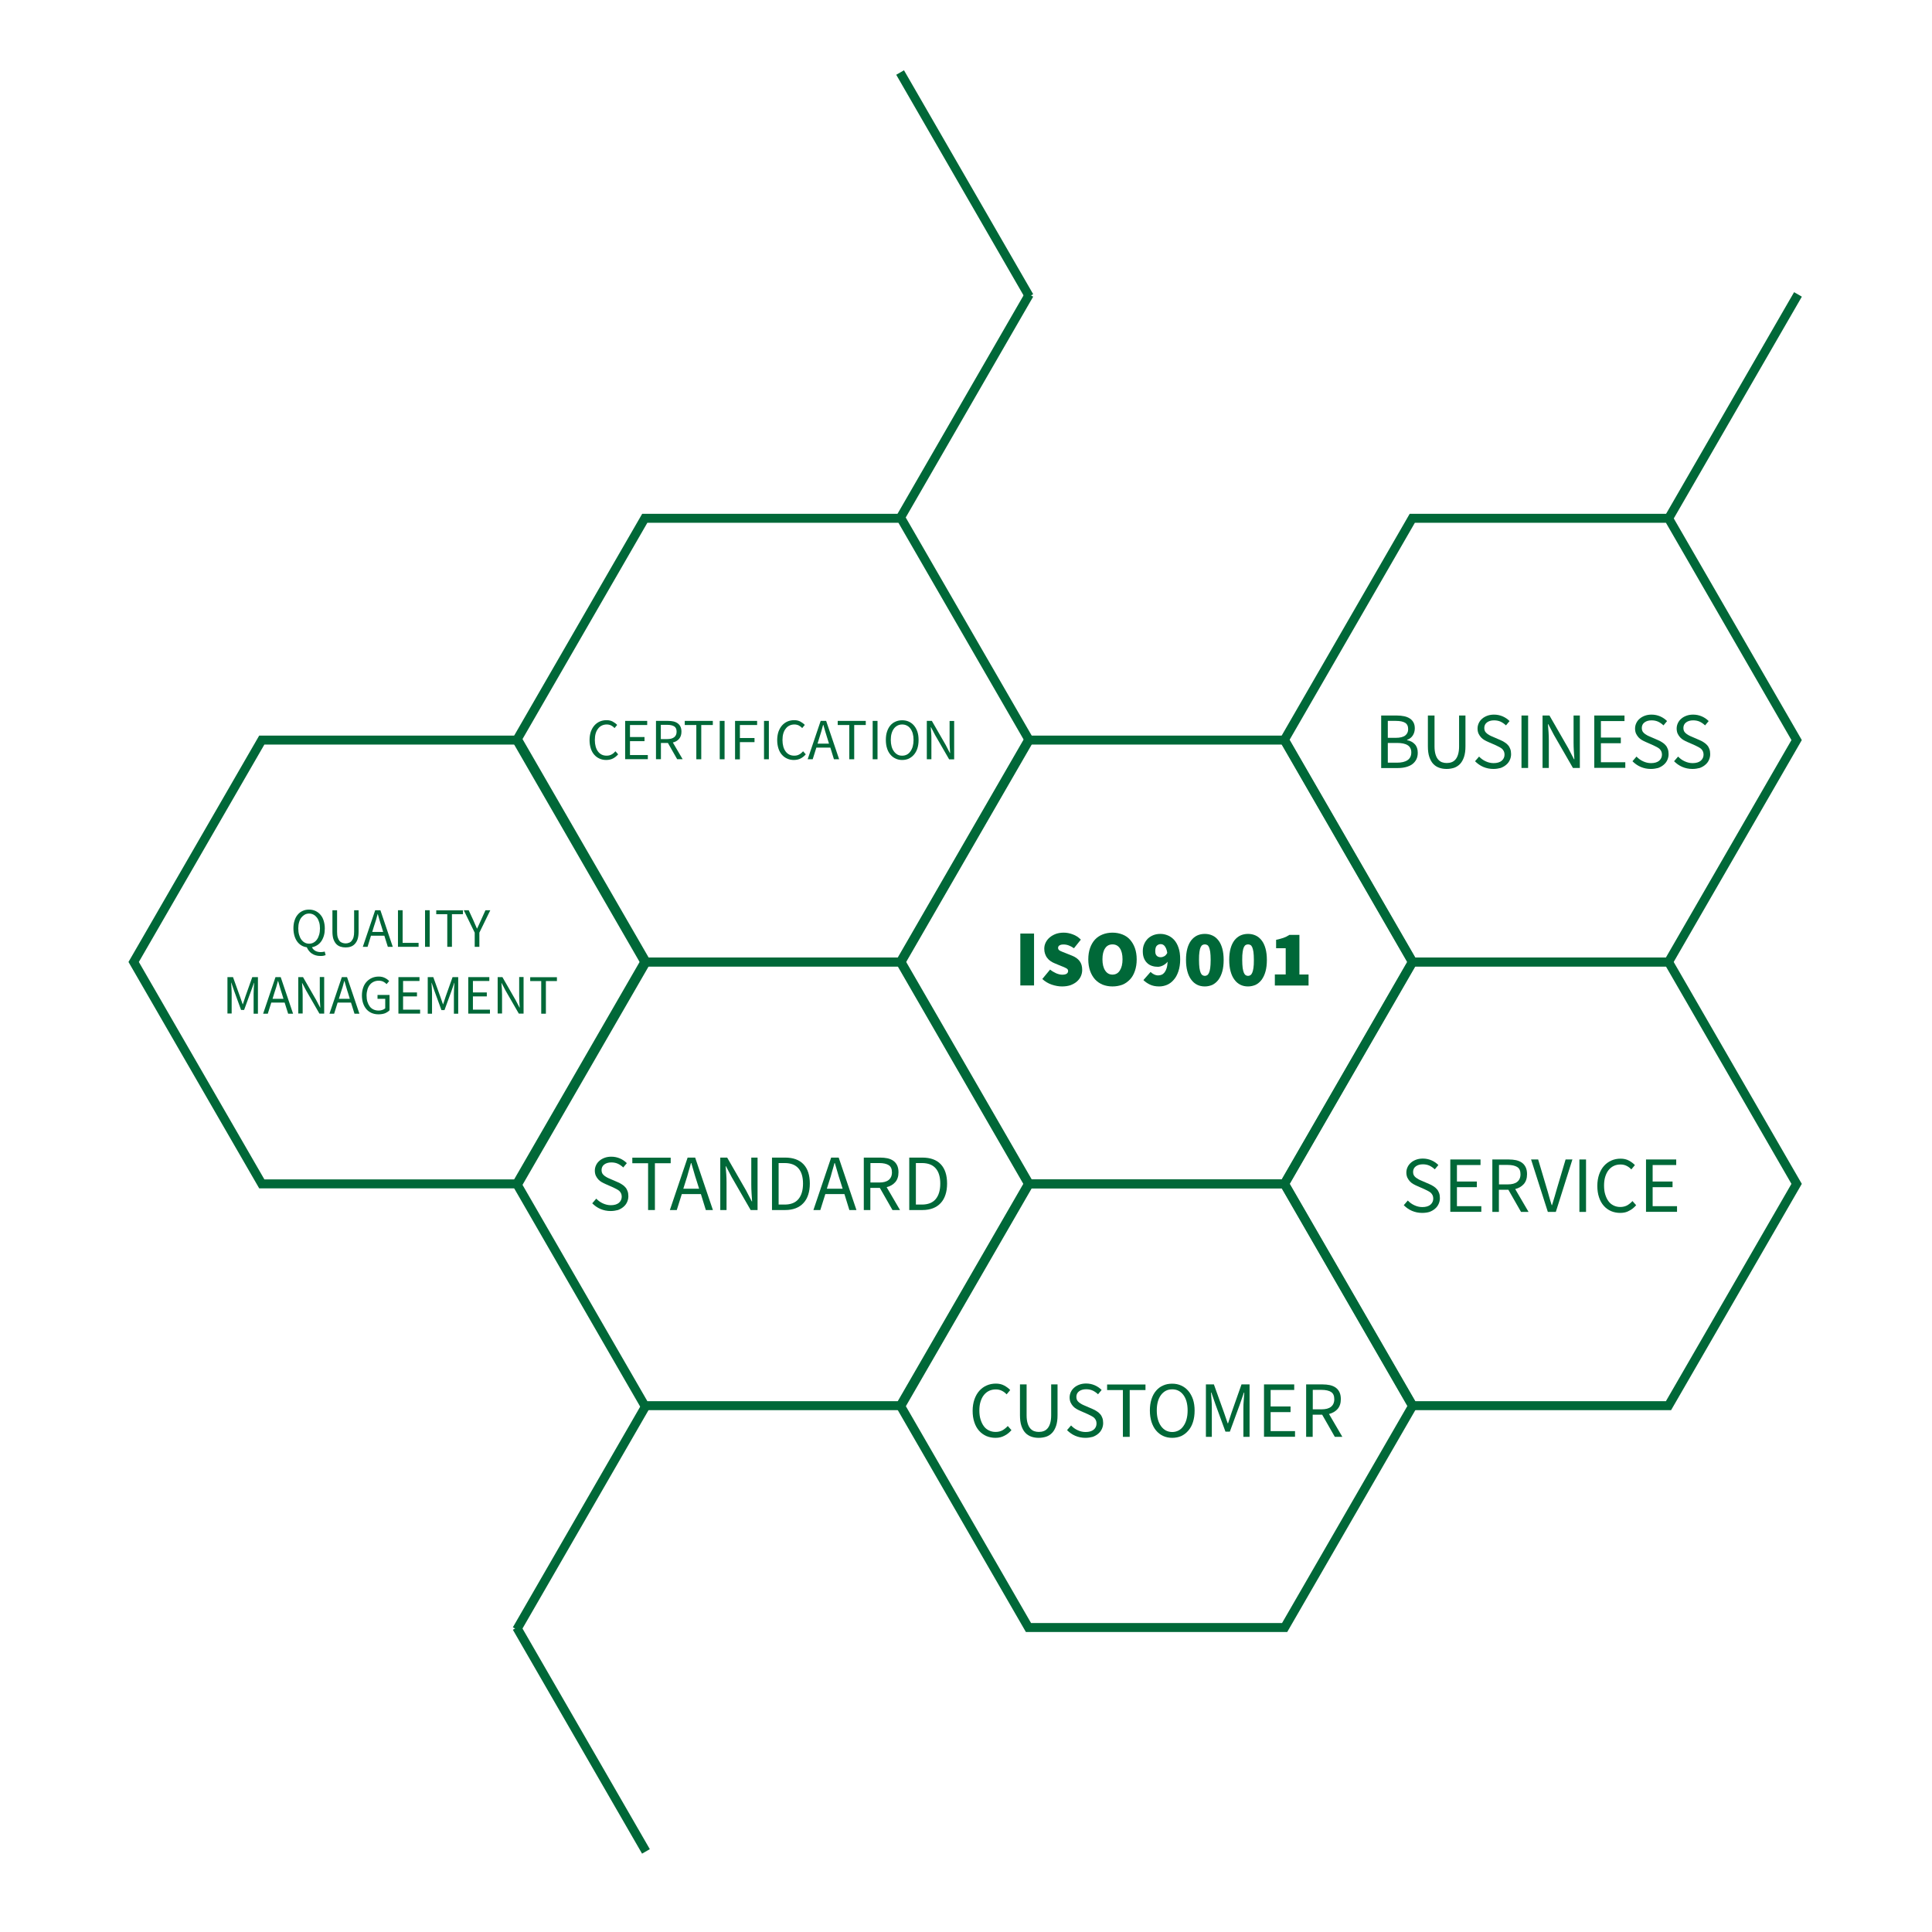 <?xml version="1.0" encoding="utf-8"?>
<!-- Generator: Adobe Illustrator 23.0.2, SVG Export Plug-In . SVG Version: 6.00 Build 0)  -->
<svg version="1.1" id="Layer_1" xmlns="http://www.w3.org/2000/svg" xmlns:xlink="http://www.w3.org/1999/xlink" x="0px" y="0px"
	 viewBox="0 0 215.5 215.5" style="enable-background:new 0 0 215.5 215.5;" xml:space="preserve">
<style type="text/css">
	.st0{fill:#FFFFFF;stroke:#006838;stroke-miterlimit:10;}
	.st1{fill:#006838;}
	.st2{fill:none;stroke:#006838;stroke-miterlimit:10;}
</style>
<polygon class="st2" points="100.5,107.3 71.92,107.3 57.64,132.05 71.92,156.79 100.5,156.79 114.79,132.05 "/>
<polygon class="st2" points="143.29,82.55 114.72,82.55 100.43,107.3 114.72,132.05 143.29,132.05 157.58,107.3 "/>
<polygon class="st2" points="100.5,57.81 71.92,57.81 57.64,82.55 71.92,107.3 100.5,107.3 114.79,82.55 "/>
<polygon class="st2" points="57.77,82.55 29.2,82.55 14.91,107.3 29.2,132.05 57.77,132.05 72.06,107.3 "/>
<polygon class="st2" points="186.11,57.81 157.53,57.81 143.25,82.55 157.53,107.3 186.11,107.3 200.4,82.55 "/>
<polygon class="st2" points="186.11,107.3 157.53,107.3 143.25,132.05 157.53,156.79 186.11,156.79 200.4,132.05 "/>
<polygon class="st2" points="143.29,132.05 114.72,132.05 100.43,156.79 114.72,181.54 143.29,181.54 157.58,156.79 "/>
<g>
	<path class="st1" d="M154.06,85.66v-5.85h1.74c0.3,0,0.57,0.03,0.82,0.08c0.25,0.05,0.46,0.14,0.63,0.25
		c0.18,0.11,0.31,0.26,0.41,0.44c0.1,0.18,0.15,0.4,0.15,0.66c0,0.29-0.07,0.55-0.22,0.79c-0.15,0.23-0.36,0.4-0.64,0.49v0.04
		c0.36,0.07,0.64,0.21,0.86,0.45c0.22,0.23,0.33,0.55,0.33,0.95c0,0.29-0.05,0.53-0.16,0.75c-0.11,0.21-0.26,0.39-0.45,0.53
		c-0.2,0.14-0.43,0.25-0.7,0.32c-0.27,0.07-0.57,0.11-0.9,0.11H154.06z M154.8,82.3h0.86c0.5,0,0.86-0.09,1.08-0.26
		c0.22-0.17,0.33-0.41,0.33-0.7c0-0.34-0.11-0.58-0.34-0.72c-0.23-0.14-0.57-0.21-1.03-0.21h-0.9V82.3z M154.8,85.07h1.02
		c0.51,0,0.9-0.09,1.18-0.28c0.28-0.19,0.42-0.48,0.42-0.87c0-0.36-0.14-0.63-0.41-0.8c-0.27-0.17-0.67-0.25-1.19-0.25h-1.02V85.07z
		"/>
	<path class="st1" d="M161.37,85.77c-0.3,0-0.57-0.04-0.83-0.13c-0.26-0.09-0.48-0.23-0.67-0.43c-0.19-0.2-0.33-0.46-0.44-0.78
		c-0.11-0.32-0.16-0.72-0.16-1.19v-3.43h0.74v3.45c0,0.35,0.04,0.64,0.11,0.88c0.07,0.24,0.17,0.43,0.29,0.57
		c0.12,0.14,0.27,0.25,0.43,0.31c0.17,0.06,0.34,0.09,0.53,0.09c0.2,0,0.38-0.03,0.54-0.09c0.17-0.06,0.31-0.16,0.44-0.31
		c0.12-0.14,0.22-0.33,0.29-0.57c0.07-0.24,0.11-0.53,0.11-0.88v-3.45h0.71v3.43c0,0.47-0.05,0.86-0.16,1.19
		c-0.11,0.32-0.25,0.58-0.44,0.78c-0.19,0.2-0.41,0.34-0.66,0.43C161.95,85.72,161.67,85.77,161.37,85.77z"/>
	<path class="st1" d="M166.58,85.77c-0.41,0-0.79-0.08-1.14-0.23c-0.35-0.15-0.65-0.37-0.91-0.63l0.45-0.52
		c0.21,0.22,0.45,0.4,0.74,0.53c0.28,0.13,0.57,0.2,0.88,0.2c0.39,0,0.69-0.09,0.9-0.26c0.21-0.18,0.32-0.41,0.32-0.69
		c0-0.15-0.03-0.27-0.08-0.38c-0.05-0.1-0.12-0.19-0.2-0.27c-0.09-0.07-0.19-0.14-0.31-0.2c-0.12-0.06-0.25-0.12-0.38-0.19
		L166,82.76c-0.14-0.06-0.28-0.13-0.42-0.21c-0.14-0.08-0.27-0.18-0.38-0.3c-0.11-0.12-0.2-0.26-0.28-0.42
		c-0.07-0.16-0.11-0.35-0.11-0.57c0-0.22,0.05-0.42,0.14-0.61c0.09-0.19,0.22-0.36,0.38-0.49c0.16-0.14,0.36-0.25,0.58-0.33
		c0.22-0.08,0.47-0.12,0.74-0.12c0.35,0,0.67,0.07,0.97,0.2c0.3,0.13,0.55,0.31,0.76,0.52l-0.4,0.48c-0.18-0.17-0.38-0.31-0.59-0.41
		c-0.22-0.1-0.46-0.15-0.74-0.15c-0.33,0-0.59,0.08-0.79,0.23c-0.2,0.15-0.3,0.36-0.3,0.63c0,0.14,0.03,0.26,0.08,0.36
		c0.06,0.1,0.13,0.18,0.23,0.26c0.1,0.07,0.2,0.14,0.31,0.2c0.11,0.06,0.23,0.11,0.35,0.16l0.83,0.36c0.17,0.07,0.32,0.15,0.47,0.25
		c0.15,0.09,0.28,0.2,0.38,0.32c0.11,0.12,0.19,0.26,0.25,0.43c0.06,0.16,0.09,0.35,0.09,0.57c0,0.23-0.05,0.45-0.14,0.65
		s-0.22,0.38-0.4,0.53c-0.17,0.15-0.38,0.27-0.62,0.36C167.16,85.72,166.89,85.77,166.58,85.77z"/>
	<path class="st1" d="M169.71,85.66v-5.85h0.74v5.85H169.71z"/>
	<path class="st1" d="M172.06,85.66v-5.85h0.77l2.11,3.67l0.63,1.21h0.04c-0.02-0.3-0.04-0.6-0.06-0.92
		c-0.02-0.32-0.03-0.63-0.03-0.94v-3.02h0.7v5.85h-0.77l-2.12-3.68l-0.63-1.2h-0.04c0.02,0.3,0.05,0.6,0.07,0.9
		c0.02,0.31,0.03,0.61,0.03,0.92v3.06H172.06z"/>
	<path class="st1" d="M177.83,85.66v-5.85h3.37v0.62h-2.63v1.84h2.22v0.63h-2.22v2.12h2.72v0.63H177.83z"/>
	<path class="st1" d="M184.14,85.77c-0.41,0-0.79-0.08-1.14-0.23c-0.35-0.15-0.65-0.37-0.91-0.63l0.45-0.52
		c0.21,0.22,0.45,0.4,0.74,0.53c0.28,0.13,0.57,0.2,0.88,0.2c0.39,0,0.69-0.09,0.9-0.26c0.21-0.18,0.32-0.41,0.32-0.69
		c0-0.15-0.03-0.27-0.08-0.38c-0.05-0.1-0.12-0.19-0.2-0.27c-0.09-0.07-0.19-0.14-0.31-0.2c-0.12-0.06-0.25-0.12-0.38-0.19
		l-0.84-0.37c-0.14-0.06-0.28-0.13-0.42-0.21c-0.14-0.08-0.27-0.18-0.38-0.3c-0.11-0.12-0.2-0.26-0.28-0.42
		c-0.07-0.16-0.11-0.35-0.11-0.57c0-0.22,0.05-0.42,0.14-0.61c0.09-0.19,0.22-0.36,0.38-0.49c0.16-0.14,0.36-0.25,0.58-0.33
		c0.22-0.08,0.47-0.12,0.74-0.12c0.35,0,0.67,0.07,0.97,0.2c0.3,0.13,0.55,0.31,0.76,0.52l-0.4,0.48c-0.18-0.17-0.38-0.31-0.59-0.41
		c-0.22-0.1-0.46-0.15-0.74-0.15c-0.33,0-0.59,0.08-0.79,0.23c-0.2,0.15-0.3,0.36-0.3,0.63c0,0.14,0.03,0.26,0.08,0.36
		c0.06,0.1,0.13,0.18,0.23,0.26c0.1,0.07,0.2,0.14,0.31,0.2c0.11,0.06,0.23,0.11,0.35,0.16l0.83,0.36c0.17,0.07,0.32,0.15,0.47,0.25
		c0.15,0.09,0.28,0.2,0.38,0.32c0.11,0.12,0.19,0.26,0.25,0.43c0.06,0.16,0.09,0.35,0.09,0.57c0,0.23-0.05,0.45-0.14,0.65
		s-0.22,0.38-0.4,0.53c-0.17,0.15-0.38,0.27-0.62,0.36C184.73,85.72,184.45,85.77,184.14,85.77z"/>
	<path class="st1" d="M188.78,85.77c-0.41,0-0.79-0.08-1.14-0.23c-0.35-0.15-0.65-0.37-0.91-0.63l0.45-0.52
		c0.21,0.22,0.45,0.4,0.74,0.53c0.28,0.13,0.57,0.2,0.88,0.2c0.39,0,0.69-0.09,0.9-0.26c0.21-0.18,0.32-0.41,0.32-0.69
		c0-0.15-0.03-0.27-0.08-0.38c-0.05-0.1-0.12-0.19-0.2-0.27c-0.09-0.07-0.19-0.14-0.31-0.2c-0.12-0.06-0.25-0.12-0.38-0.19
		l-0.84-0.37c-0.14-0.06-0.28-0.13-0.42-0.21c-0.14-0.08-0.27-0.18-0.38-0.3c-0.11-0.12-0.2-0.26-0.28-0.42
		c-0.07-0.16-0.11-0.35-0.11-0.57c0-0.22,0.05-0.42,0.14-0.61c0.09-0.19,0.22-0.36,0.38-0.49c0.16-0.14,0.36-0.25,0.58-0.33
		c0.22-0.08,0.47-0.12,0.74-0.12c0.35,0,0.67,0.07,0.97,0.2c0.3,0.13,0.55,0.31,0.76,0.52l-0.4,0.48c-0.18-0.17-0.38-0.31-0.59-0.41
		c-0.22-0.1-0.46-0.15-0.74-0.15c-0.33,0-0.59,0.08-0.79,0.23c-0.2,0.15-0.3,0.36-0.3,0.63c0,0.14,0.03,0.26,0.08,0.36
		c0.06,0.1,0.13,0.18,0.23,0.26c0.1,0.07,0.2,0.14,0.31,0.2c0.11,0.06,0.23,0.11,0.35,0.16l0.83,0.36c0.17,0.07,0.32,0.15,0.47,0.25
		s0.28,0.2,0.38,0.32c0.11,0.12,0.19,0.26,0.25,0.43c0.06,0.16,0.09,0.35,0.09,0.57c0,0.23-0.05,0.45-0.14,0.65s-0.22,0.38-0.4,0.53
		c-0.17,0.15-0.38,0.27-0.62,0.36C189.36,85.72,189.09,85.77,188.78,85.77z"/>
</g>
<g>
	<path class="st1" d="M113.81,109.92v-5.79h1.53v5.79H113.81z"/>
	<path class="st1" d="M118.46,110.03c-0.37,0-0.75-0.07-1.14-0.2c-0.39-0.13-0.74-0.34-1.06-0.63l0.87-1.05
		c0.21,0.17,0.43,0.3,0.67,0.41c0.24,0.1,0.47,0.16,0.68,0.16c0.23,0,0.4-0.04,0.5-0.11c0.1-0.07,0.16-0.17,0.16-0.3
		c0-0.07-0.02-0.13-0.05-0.18s-0.09-0.09-0.16-0.13c-0.07-0.04-0.15-0.08-0.24-0.12c-0.1-0.04-0.2-0.08-0.33-0.13l-0.72-0.3
		c-0.15-0.06-0.3-0.14-0.45-0.24s-0.27-0.21-0.37-0.35c-0.11-0.13-0.19-0.29-0.25-0.46c-0.06-0.17-0.09-0.36-0.09-0.57
		c0-0.25,0.05-0.48,0.16-0.7c0.11-0.22,0.26-0.41,0.45-0.57c0.19-0.16,0.42-0.29,0.68-0.39c0.26-0.09,0.55-0.14,0.87-0.14
		c0.33,0,0.67,0.06,1.01,0.19c0.34,0.12,0.65,0.32,0.91,0.59l-0.77,0.96c-0.2-0.14-0.38-0.24-0.57-0.31
		c-0.18-0.07-0.38-0.11-0.59-0.11c-0.19,0-0.34,0.03-0.45,0.1c-0.11,0.07-0.16,0.16-0.16,0.29c0,0.14,0.08,0.24,0.23,0.32
		c0.15,0.07,0.36,0.16,0.63,0.26l0.7,0.28c0.36,0.14,0.64,0.34,0.84,0.6c0.2,0.26,0.29,0.59,0.29,0.99c0,0.24-0.05,0.48-0.15,0.7
		c-0.1,0.23-0.25,0.42-0.44,0.59s-0.43,0.3-0.71,0.41C119.14,109.98,118.82,110.03,118.46,110.03z"/>
	<path class="st1" d="M124.09,110.03c-0.4,0-0.77-0.07-1.1-0.2c-0.33-0.14-0.61-0.33-0.85-0.59c-0.23-0.26-0.42-0.58-0.55-0.95
		c-0.13-0.38-0.2-0.8-0.2-1.28c0-0.48,0.07-0.9,0.2-1.27c0.13-0.37,0.31-0.68,0.55-0.94c0.23-0.25,0.52-0.44,0.85-0.57
		c0.33-0.13,0.7-0.2,1.1-0.2c0.4,0,0.76,0.07,1.1,0.2c0.33,0.13,0.62,0.32,0.85,0.58c0.23,0.26,0.42,0.57,0.55,0.94
		c0.13,0.37,0.2,0.79,0.2,1.27c0,0.48-0.07,0.9-0.2,1.28c-0.13,0.38-0.31,0.7-0.55,0.95s-0.52,0.46-0.85,0.59
		C124.85,109.96,124.49,110.03,124.09,110.03z M124.09,108.71c0.35,0,0.63-0.15,0.82-0.46c0.2-0.31,0.3-0.72,0.3-1.25
		c0-0.53-0.1-0.94-0.3-1.23c-0.2-0.29-0.47-0.43-0.82-0.43c-0.35,0-0.63,0.14-0.82,0.43c-0.2,0.29-0.3,0.7-0.3,1.23
		c0,0.53,0.1,0.95,0.3,1.25C123.47,108.56,123.74,108.71,124.09,108.71z"/>
	<path class="st1" d="M129.3,110.03c-0.4,0-0.75-0.07-1.04-0.21c-0.29-0.14-0.53-0.31-0.72-0.5l0.8-0.91
		c0.09,0.1,0.21,0.19,0.37,0.27c0.16,0.08,0.32,0.12,0.48,0.12c0.14,0,0.27-0.03,0.39-0.08c0.12-0.05,0.22-0.14,0.32-0.26
		c0.09-0.12,0.17-0.28,0.23-0.47c0.06-0.19,0.09-0.43,0.11-0.72c-0.07,0.09-0.15,0.17-0.24,0.24c-0.09,0.07-0.18,0.13-0.28,0.18
		c-0.1,0.05-0.19,0.08-0.29,0.11c-0.09,0.02-0.18,0.04-0.25,0.04c-0.24,0-0.47-0.03-0.68-0.1c-0.21-0.07-0.39-0.17-0.54-0.32
		c-0.15-0.14-0.27-0.32-0.36-0.54c-0.09-0.22-0.13-0.48-0.13-0.78c0-0.3,0.05-0.57,0.16-0.81c0.1-0.24,0.25-0.44,0.42-0.61
		c0.18-0.17,0.39-0.29,0.62-0.38c0.24-0.09,0.49-0.13,0.76-0.13c0.27,0,0.54,0.05,0.81,0.16c0.26,0.1,0.5,0.27,0.71,0.49
		c0.21,0.23,0.38,0.52,0.5,0.88c0.13,0.36,0.19,0.79,0.19,1.31c0,0.51-0.07,0.96-0.2,1.34c-0.13,0.38-0.3,0.7-0.52,0.94
		c-0.21,0.25-0.46,0.44-0.74,0.56C129.89,109.97,129.6,110.03,129.3,110.03z M129.47,106.77c0.14,0,0.27-0.04,0.4-0.11
		c0.13-0.07,0.24-0.2,0.33-0.37c-0.03-0.2-0.07-0.36-0.13-0.49c-0.06-0.13-0.12-0.23-0.18-0.3c-0.07-0.07-0.14-0.12-0.21-0.15
		c-0.07-0.03-0.15-0.04-0.22-0.04c-0.16,0-0.3,0.06-0.42,0.17c-0.12,0.11-0.18,0.32-0.18,0.62c0,0.14,0.02,0.25,0.05,0.33
		c0.04,0.09,0.08,0.15,0.14,0.2c0.06,0.05,0.12,0.09,0.2,0.11C129.31,106.76,129.39,106.77,129.47,106.77z"/>
	<path class="st1" d="M134.39,110.03c-0.32,0-0.6-0.06-0.86-0.19c-0.26-0.13-0.48-0.32-0.66-0.57c-0.19-0.25-0.33-0.56-0.43-0.93
		c-0.1-0.37-0.15-0.79-0.15-1.27c0-0.48,0.05-0.9,0.15-1.27c0.1-0.37,0.25-0.67,0.43-0.91c0.19-0.24,0.41-0.42,0.66-0.54
		c0.26-0.12,0.54-0.18,0.86-0.18c0.31,0,0.59,0.06,0.85,0.18c0.26,0.12,0.48,0.3,0.67,0.55c0.19,0.24,0.33,0.55,0.43,0.91
		c0.1,0.36,0.15,0.78,0.15,1.27c0,0.48-0.05,0.91-0.15,1.27c-0.1,0.37-0.25,0.68-0.43,0.93c-0.19,0.25-0.41,0.44-0.67,0.57
		C134.99,109.96,134.7,110.03,134.39,110.03z M134.39,108.85c0.09,0,0.17-0.02,0.25-0.07c0.08-0.04,0.15-0.13,0.21-0.26
		c0.06-0.13,0.11-0.31,0.14-0.54s0.05-0.53,0.05-0.91c0-0.37-0.02-0.67-0.05-0.9c-0.04-0.23-0.08-0.4-0.14-0.53
		c-0.06-0.12-0.13-0.21-0.21-0.24c-0.08-0.04-0.17-0.06-0.25-0.06c-0.09,0-0.17,0.02-0.25,0.06c-0.08,0.04-0.15,0.12-0.21,0.24
		c-0.06,0.12-0.11,0.3-0.14,0.53c-0.04,0.23-0.05,0.53-0.05,0.9c0,0.37,0.02,0.68,0.05,0.91c0.04,0.23,0.08,0.41,0.14,0.54
		c0.06,0.13,0.13,0.22,0.21,0.26C134.22,108.83,134.31,108.85,134.39,108.85z"/>
	<path class="st1" d="M139.21,110.03c-0.32,0-0.6-0.06-0.86-0.19c-0.26-0.13-0.48-0.32-0.66-0.57c-0.19-0.25-0.33-0.56-0.43-0.93
		c-0.1-0.37-0.15-0.79-0.15-1.27c0-0.48,0.05-0.9,0.15-1.27c0.1-0.37,0.25-0.67,0.43-0.91c0.19-0.24,0.41-0.42,0.66-0.54
		c0.26-0.12,0.54-0.18,0.86-0.18c0.31,0,0.59,0.06,0.85,0.18c0.26,0.12,0.48,0.3,0.67,0.55c0.19,0.24,0.33,0.55,0.43,0.91
		c0.1,0.36,0.15,0.78,0.15,1.27c0,0.48-0.05,0.91-0.15,1.27c-0.1,0.37-0.25,0.68-0.43,0.93c-0.19,0.25-0.41,0.44-0.67,0.57
		C139.8,109.96,139.52,110.03,139.21,110.03z M139.21,108.85c0.09,0,0.17-0.02,0.25-0.07c0.08-0.04,0.15-0.13,0.21-0.26
		c0.06-0.13,0.11-0.31,0.14-0.54c0.04-0.23,0.05-0.53,0.05-0.91c0-0.37-0.02-0.67-0.05-0.9c-0.04-0.23-0.08-0.4-0.14-0.53
		c-0.06-0.12-0.13-0.21-0.21-0.24c-0.08-0.04-0.17-0.06-0.25-0.06c-0.09,0-0.17,0.02-0.25,0.06c-0.08,0.04-0.15,0.12-0.21,0.24
		s-0.11,0.3-0.14,0.53c-0.04,0.23-0.05,0.53-0.05,0.9c0,0.37,0.02,0.68,0.05,0.91c0.04,0.23,0.08,0.41,0.14,0.54
		c0.06,0.13,0.13,0.22,0.21,0.26C139.03,108.83,139.12,108.85,139.21,108.85z"/>
	<path class="st1" d="M142.2,109.92v-1.23h1.21v-2.92h-1.07v-0.94c0.32-0.07,0.59-0.14,0.82-0.22c0.23-0.08,0.45-0.19,0.66-0.33
		h1.12v4.42h1.02v1.23H142.2z"/>
</g>
<g>
	<path class="st1" d="M158.63,135.29c-0.41,0-0.79-0.08-1.14-0.23c-0.35-0.15-0.65-0.37-0.91-0.63l0.45-0.52
		c0.21,0.22,0.45,0.4,0.74,0.53c0.28,0.13,0.57,0.2,0.88,0.2c0.39,0,0.69-0.09,0.9-0.26c0.21-0.18,0.32-0.41,0.32-0.69
		c0-0.15-0.03-0.27-0.08-0.38c-0.05-0.1-0.12-0.19-0.2-0.27c-0.09-0.07-0.19-0.14-0.31-0.2c-0.12-0.06-0.25-0.12-0.38-0.19
		l-0.84-0.37c-0.14-0.06-0.28-0.13-0.42-0.21c-0.14-0.08-0.27-0.18-0.38-0.3c-0.11-0.12-0.2-0.26-0.28-0.42
		c-0.07-0.16-0.11-0.35-0.11-0.57c0-0.22,0.05-0.42,0.14-0.61c0.09-0.19,0.22-0.35,0.38-0.49c0.16-0.14,0.36-0.25,0.58-0.33
		c0.22-0.08,0.47-0.12,0.74-0.12c0.35,0,0.67,0.07,0.97,0.2c0.3,0.13,0.55,0.31,0.76,0.52l-0.4,0.48c-0.18-0.17-0.38-0.31-0.59-0.41
		c-0.22-0.1-0.46-0.15-0.74-0.15c-0.33,0-0.59,0.08-0.79,0.23c-0.2,0.15-0.3,0.36-0.3,0.63c0,0.14,0.03,0.26,0.08,0.36
		c0.06,0.1,0.13,0.18,0.23,0.26c0.1,0.07,0.2,0.14,0.31,0.2c0.11,0.06,0.23,0.11,0.35,0.16l0.83,0.36c0.17,0.07,0.32,0.15,0.47,0.25
		c0.15,0.09,0.28,0.2,0.38,0.32c0.11,0.12,0.19,0.26,0.25,0.43c0.06,0.16,0.09,0.35,0.09,0.57c0,0.23-0.05,0.45-0.14,0.65
		s-0.22,0.38-0.4,0.53c-0.17,0.15-0.38,0.27-0.62,0.36C159.22,135.25,158.94,135.29,158.63,135.29z"/>
	<path class="st1" d="M161.77,135.18v-5.85h3.37v0.62h-2.63v1.84h2.22v0.63h-2.22v2.12h2.72v0.63H161.77z"/>
	<path class="st1" d="M166.46,135.18v-5.85h1.83c0.3,0,0.57,0.03,0.82,0.08c0.25,0.06,0.47,0.15,0.65,0.28
		c0.18,0.13,0.32,0.3,0.42,0.51c0.1,0.21,0.15,0.46,0.15,0.77c0,0.46-0.12,0.82-0.36,1.1c-0.24,0.27-0.56,0.46-0.96,0.56l1.49,2.55
		h-0.84l-1.41-2.47h-1.06v2.47H166.46z M167.2,132.11h0.98c0.46,0,0.81-0.09,1.05-0.28c0.24-0.19,0.37-0.47,0.37-0.85
		c0-0.39-0.12-0.66-0.37-0.81c-0.24-0.15-0.59-0.23-1.05-0.23h-0.98V132.11z"/>
	<path class="st1" d="M172.65,135.18l-1.87-5.85h0.79l0.94,3.16c0.11,0.35,0.2,0.67,0.28,0.97c0.08,0.3,0.18,0.62,0.29,0.96h0.04
		c0.11-0.34,0.2-0.67,0.29-0.96c0.08-0.3,0.18-0.62,0.28-0.97l0.94-3.16h0.76l-1.85,5.85H172.65z"/>
	<path class="st1" d="M176.17,135.18v-5.85h0.74v5.85H176.17z"/>
	<path class="st1" d="M180.72,135.29c-0.37,0-0.71-0.07-1.02-0.2c-0.31-0.14-0.58-0.33-0.81-0.59c-0.23-0.26-0.41-0.58-0.53-0.95
		c-0.13-0.38-0.19-0.8-0.19-1.28c0-0.47,0.07-0.89,0.2-1.27c0.13-0.37,0.31-0.69,0.54-0.95c0.23-0.26,0.51-0.46,0.82-0.6
		c0.31-0.14,0.66-0.21,1.03-0.21c0.36,0,0.67,0.07,0.94,0.22c0.27,0.15,0.49,0.31,0.66,0.5l-0.4,0.48c-0.15-0.17-0.33-0.3-0.53-0.4
		c-0.2-0.1-0.42-0.15-0.67-0.15c-0.28,0-0.53,0.05-0.76,0.16c-0.23,0.11-0.42,0.27-0.58,0.47c-0.16,0.2-0.28,0.45-0.37,0.74
		c-0.09,0.29-0.13,0.62-0.13,0.98c0,0.37,0.04,0.7,0.13,0.99c0.09,0.29,0.21,0.55,0.36,0.75c0.15,0.21,0.34,0.37,0.57,0.48
		c0.22,0.11,0.47,0.17,0.75,0.17c0.28,0,0.53-0.06,0.75-0.17c0.21-0.12,0.42-0.28,0.61-0.49l0.41,0.46
		c-0.23,0.27-0.49,0.48-0.78,0.62C181.44,135.22,181.1,135.29,180.72,135.29z"/>
	<path class="st1" d="M183.6,135.18v-5.85h3.37v0.62h-2.63v1.84h2.22v0.63h-2.22v2.12h2.72v0.63H183.6z"/>
</g>
<g>
	<path class="st1" d="M111.04,160.38c-0.37,0-0.71-0.07-1.02-0.2c-0.31-0.14-0.58-0.33-0.81-0.59c-0.23-0.26-0.41-0.58-0.53-0.95
		c-0.13-0.38-0.19-0.8-0.19-1.28c0-0.47,0.07-0.89,0.2-1.27c0.13-0.37,0.31-0.69,0.54-0.95c0.23-0.26,0.5-0.46,0.82-0.6
		c0.31-0.14,0.66-0.21,1.03-0.21c0.36,0,0.67,0.07,0.94,0.22c0.27,0.15,0.49,0.31,0.66,0.5l-0.4,0.48c-0.15-0.17-0.33-0.3-0.53-0.4
		c-0.2-0.1-0.42-0.15-0.67-0.15c-0.28,0-0.53,0.05-0.76,0.16c-0.23,0.11-0.42,0.27-0.58,0.47c-0.16,0.2-0.28,0.45-0.37,0.74
		c-0.09,0.29-0.13,0.62-0.13,0.98c0,0.37,0.04,0.7,0.13,0.99c0.09,0.29,0.21,0.55,0.36,0.75c0.15,0.21,0.34,0.37,0.57,0.48
		c0.22,0.11,0.47,0.17,0.75,0.17c0.29,0,0.53-0.06,0.75-0.17c0.21-0.12,0.42-0.28,0.61-0.49l0.41,0.46
		c-0.23,0.27-0.49,0.48-0.78,0.62C111.75,160.3,111.42,160.38,111.04,160.38z"/>
	<path class="st1" d="M115.87,160.38c-0.3,0-0.57-0.04-0.83-0.13c-0.26-0.09-0.48-0.23-0.67-0.43c-0.19-0.2-0.33-0.46-0.44-0.78
		c-0.11-0.32-0.16-0.72-0.16-1.19v-3.43h0.74v3.45c0,0.35,0.04,0.64,0.11,0.88c0.07,0.24,0.17,0.43,0.29,0.57
		c0.12,0.14,0.27,0.25,0.43,0.31c0.17,0.06,0.34,0.09,0.53,0.09c0.2,0,0.38-0.03,0.54-0.09c0.17-0.06,0.31-0.16,0.44-0.31
		c0.12-0.14,0.22-0.33,0.29-0.57c0.07-0.24,0.11-0.53,0.11-0.88v-3.45h0.71v3.43c0,0.47-0.05,0.86-0.16,1.19
		c-0.11,0.32-0.25,0.58-0.44,0.78c-0.19,0.2-0.41,0.34-0.66,0.43C116.44,160.33,116.17,160.38,115.87,160.38z"/>
	<path class="st1" d="M121.07,160.38c-0.41,0-0.79-0.08-1.14-0.23c-0.35-0.15-0.65-0.37-0.91-0.63l0.45-0.52
		c0.21,0.22,0.45,0.4,0.74,0.53c0.28,0.13,0.57,0.2,0.88,0.2c0.39,0,0.69-0.09,0.9-0.26s0.32-0.41,0.32-0.69
		c0-0.15-0.03-0.27-0.08-0.38c-0.05-0.1-0.12-0.19-0.2-0.27c-0.09-0.07-0.19-0.14-0.31-0.2c-0.12-0.06-0.25-0.12-0.38-0.19
		l-0.84-0.37c-0.14-0.06-0.28-0.13-0.42-0.21c-0.14-0.08-0.27-0.18-0.38-0.3c-0.11-0.12-0.2-0.26-0.28-0.42
		c-0.07-0.16-0.11-0.35-0.11-0.57c0-0.22,0.05-0.42,0.14-0.61c0.09-0.19,0.22-0.35,0.38-0.49c0.16-0.14,0.36-0.25,0.58-0.33
		c0.22-0.08,0.47-0.12,0.74-0.12c0.35,0,0.67,0.07,0.97,0.2c0.3,0.13,0.55,0.31,0.76,0.52l-0.4,0.48c-0.18-0.17-0.38-0.31-0.59-0.41
		c-0.22-0.1-0.46-0.15-0.74-0.15c-0.33,0-0.59,0.08-0.79,0.23c-0.2,0.15-0.3,0.36-0.3,0.63c0,0.14,0.03,0.26,0.08,0.36
		c0.06,0.1,0.13,0.18,0.23,0.26c0.1,0.07,0.2,0.14,0.31,0.2c0.11,0.06,0.23,0.11,0.35,0.16l0.83,0.36c0.17,0.07,0.32,0.15,0.47,0.25
		c0.15,0.09,0.28,0.2,0.38,0.32c0.11,0.12,0.19,0.26,0.25,0.43c0.06,0.16,0.09,0.35,0.09,0.57c0,0.23-0.05,0.45-0.14,0.65
		s-0.22,0.38-0.4,0.53c-0.17,0.15-0.38,0.27-0.62,0.36C121.66,160.33,121.38,160.38,121.07,160.38z"/>
	<path class="st1" d="M125.25,160.27v-5.22h-1.76v-0.62h4.28v0.62h-1.76v5.22H125.25z"/>
	<path class="st1" d="M130.75,160.38c-0.37,0-0.71-0.07-1.01-0.21c-0.31-0.14-0.57-0.35-0.79-0.61c-0.22-0.26-0.39-0.59-0.51-0.96
		c-0.12-0.38-0.18-0.8-0.18-1.27s0.06-0.89,0.18-1.26c0.12-0.37,0.29-0.69,0.51-0.94c0.22-0.26,0.48-0.46,0.79-0.59
		c0.31-0.14,0.64-0.2,1.01-0.2c0.37,0,0.71,0.07,1.01,0.21c0.31,0.14,0.57,0.34,0.79,0.6c0.22,0.26,0.39,0.57,0.52,0.94
		c0.12,0.37,0.18,0.79,0.18,1.25c0,0.47-0.06,0.89-0.18,1.27c-0.12,0.38-0.29,0.7-0.52,0.96c-0.22,0.26-0.49,0.47-0.79,0.61
		C131.46,160.31,131.12,160.38,130.75,160.38z M130.75,159.73c0.26,0,0.5-0.06,0.71-0.17c0.21-0.11,0.39-0.27,0.54-0.49
		c0.15-0.21,0.27-0.46,0.35-0.76c0.08-0.29,0.12-0.63,0.12-0.99c0-0.36-0.04-0.69-0.12-0.98c-0.08-0.29-0.2-0.54-0.35-0.74
		c-0.15-0.2-0.33-0.36-0.54-0.47c-0.21-0.11-0.45-0.16-0.71-0.16c-0.26,0-0.5,0.05-0.71,0.16c-0.21,0.11-0.39,0.27-0.54,0.47
		c-0.15,0.2-0.27,0.45-0.35,0.74c-0.08,0.29-0.12,0.62-0.12,0.98c0,0.37,0.04,0.7,0.12,0.99c0.08,0.29,0.2,0.55,0.35,0.76
		c0.15,0.21,0.33,0.37,0.54,0.49C130.26,159.67,130.49,159.73,130.75,159.73z"/>
	<path class="st1" d="M134.51,160.27v-5.85h0.89l1.12,3.12c0.07,0.2,0.14,0.41,0.21,0.61c0.07,0.2,0.14,0.41,0.21,0.61h0.04
		c0.07-0.2,0.14-0.41,0.2-0.61c0.06-0.21,0.13-0.41,0.2-0.61l1.1-3.12h0.9v5.85h-0.69v-3.22c0-0.26,0.01-0.55,0.04-0.86
		s0.04-0.6,0.06-0.86h-0.04l-0.46,1.33l-1.11,3.03h-0.49l-1.11-3.03l-0.46-1.33h-0.04c0.02,0.26,0.04,0.55,0.06,0.86
		c0.02,0.32,0.03,0.6,0.03,0.86v3.22H134.51z"/>
	<path class="st1" d="M140.99,160.27v-5.85h3.37v0.62h-2.63v1.84h2.22v0.63h-2.22v2.12h2.72v0.63H140.99z"/>
	<path class="st1" d="M145.69,160.27v-5.85h1.83c0.3,0,0.57,0.03,0.82,0.08c0.25,0.06,0.47,0.15,0.65,0.28
		c0.18,0.13,0.32,0.3,0.42,0.51c0.1,0.21,0.15,0.46,0.15,0.77c0,0.46-0.12,0.82-0.36,1.1c-0.24,0.27-0.56,0.46-0.96,0.56l1.49,2.55
		h-0.84l-1.41-2.47h-1.06v2.47H145.69z M146.43,157.2h0.98c0.46,0,0.81-0.09,1.05-0.28c0.24-0.19,0.37-0.47,0.37-0.85
		c0-0.39-0.12-0.66-0.37-0.81c-0.24-0.15-0.59-0.23-1.05-0.23h-0.98V157.2z"/>
</g>
<g>
	<path class="st1" d="M67.62,84.77c-0.27,0-0.52-0.05-0.74-0.15c-0.23-0.1-0.42-0.24-0.59-0.43c-0.17-0.19-0.3-0.42-0.39-0.7
		c-0.09-0.28-0.14-0.59-0.14-0.94c0-0.34,0.05-0.65,0.14-0.93c0.1-0.27,0.23-0.51,0.4-0.7s0.37-0.34,0.6-0.44
		c0.23-0.1,0.48-0.15,0.76-0.15c0.26,0,0.49,0.05,0.69,0.16c0.2,0.11,0.36,0.23,0.49,0.37l-0.29,0.35
		c-0.11-0.12-0.24-0.22-0.38-0.29c-0.14-0.07-0.31-0.11-0.49-0.11c-0.2,0-0.39,0.04-0.55,0.12c-0.17,0.08-0.31,0.2-0.42,0.35
		c-0.12,0.15-0.21,0.33-0.27,0.54c-0.06,0.21-0.09,0.45-0.09,0.72c0,0.27,0.03,0.51,0.09,0.73c0.06,0.22,0.15,0.4,0.26,0.55
		c0.11,0.15,0.25,0.27,0.41,0.35c0.16,0.08,0.35,0.12,0.55,0.12c0.21,0,0.39-0.04,0.55-0.13c0.16-0.08,0.3-0.2,0.44-0.36l0.3,0.34
		c-0.17,0.2-0.36,0.35-0.57,0.46S67.9,84.77,67.62,84.77z"/>
	<path class="st1" d="M69.73,84.69v-4.28h2.46v0.46h-1.92v1.34h1.62v0.46h-1.62v1.55h1.99v0.46H69.73z"/>
	<path class="st1" d="M73.17,84.69v-4.28h1.34c0.22,0,0.42,0.02,0.6,0.06c0.18,0.04,0.34,0.11,0.48,0.21
		c0.13,0.1,0.24,0.22,0.31,0.37c0.07,0.15,0.11,0.34,0.11,0.56c0,0.33-0.09,0.6-0.26,0.8c-0.17,0.2-0.41,0.34-0.7,0.41l1.09,1.86
		h-0.61l-1.03-1.81h-0.78v1.81H73.17z M73.71,82.44h0.72c0.33,0,0.59-0.07,0.77-0.21c0.18-0.14,0.27-0.34,0.27-0.62
		c0-0.28-0.09-0.48-0.27-0.59c-0.18-0.11-0.43-0.17-0.77-0.17h-0.72V82.44z"/>
	<path class="st1" d="M77.67,84.69v-3.82h-1.29v-0.46h3.13v0.46h-1.29v3.82H77.67z"/>
	<path class="st1" d="M80.28,84.69v-4.28h0.54v4.28H80.28z"/>
	<path class="st1" d="M81.99,84.69v-4.28h2.46v0.46h-1.92v1.45h1.63v0.46h-1.63v1.92H81.99z"/>
	<path class="st1" d="M85.22,84.69v-4.28h0.54v4.28H85.22z"/>
	<path class="st1" d="M88.55,84.77c-0.27,0-0.52-0.05-0.74-0.15c-0.23-0.1-0.42-0.24-0.59-0.43c-0.17-0.19-0.3-0.42-0.39-0.7
		c-0.09-0.28-0.14-0.59-0.14-0.94c0-0.34,0.05-0.65,0.14-0.93c0.1-0.27,0.23-0.51,0.4-0.7s0.37-0.34,0.6-0.44
		c0.23-0.1,0.48-0.15,0.76-0.15c0.26,0,0.49,0.05,0.69,0.16c0.2,0.11,0.36,0.23,0.49,0.37l-0.29,0.35
		c-0.11-0.12-0.24-0.22-0.38-0.29c-0.14-0.07-0.31-0.11-0.49-0.11c-0.2,0-0.39,0.04-0.55,0.12c-0.17,0.08-0.31,0.2-0.42,0.35
		c-0.12,0.15-0.21,0.33-0.27,0.54c-0.06,0.21-0.09,0.45-0.09,0.72c0,0.27,0.03,0.51,0.09,0.73c0.06,0.22,0.15,0.4,0.26,0.55
		c0.11,0.15,0.25,0.27,0.41,0.35c0.16,0.08,0.35,0.12,0.55,0.12c0.21,0,0.39-0.04,0.55-0.13c0.16-0.08,0.3-0.2,0.44-0.36l0.3,0.34
		c-0.17,0.2-0.36,0.35-0.57,0.46S88.83,84.77,88.55,84.77z"/>
	<path class="st1" d="M90.09,84.69l1.45-4.28h0.61l1.45,4.28h-0.58l-0.4-1.3h-1.56l-0.41,1.3H90.09z M91.39,82.3l-0.2,0.65h1.28
		l-0.2-0.65c-0.08-0.24-0.15-0.48-0.22-0.71c-0.07-0.24-0.14-0.48-0.21-0.73h-0.03c-0.07,0.25-0.13,0.49-0.2,0.73
		C91.54,81.82,91.47,82.06,91.39,82.3z"/>
	<path class="st1" d="M94.73,84.69v-3.82h-1.29v-0.46h3.13v0.46h-1.29v3.82H94.73z"/>
	<path class="st1" d="M97.34,84.69v-4.28h0.54v4.28H97.34z"/>
	<path class="st1" d="M100.63,84.77c-0.27,0-0.52-0.05-0.74-0.16c-0.22-0.1-0.42-0.25-0.58-0.45c-0.16-0.19-0.29-0.43-0.37-0.7
		c-0.09-0.28-0.13-0.59-0.13-0.93s0.04-0.65,0.13-0.92c0.09-0.27,0.21-0.5,0.37-0.69c0.16-0.19,0.35-0.33,0.58-0.43
		c0.22-0.1,0.47-0.15,0.74-0.15c0.27,0,0.52,0.05,0.74,0.15c0.22,0.1,0.42,0.25,0.58,0.44c0.16,0.19,0.29,0.42,0.38,0.69
		c0.09,0.27,0.13,0.58,0.13,0.92c0,0.34-0.04,0.65-0.13,0.93c-0.09,0.28-0.22,0.51-0.38,0.7c-0.16,0.19-0.36,0.34-0.58,0.45
		C101.15,84.72,100.9,84.77,100.63,84.77z M100.63,84.29c0.19,0,0.36-0.04,0.52-0.12s0.29-0.2,0.4-0.36
		c0.11-0.15,0.2-0.34,0.26-0.55c0.06-0.22,0.09-0.46,0.09-0.73c0-0.27-0.03-0.5-0.09-0.72c-0.06-0.21-0.15-0.39-0.26-0.54
		c-0.11-0.15-0.24-0.26-0.4-0.34c-0.15-0.08-0.33-0.12-0.52-0.12c-0.19,0-0.36,0.04-0.52,0.12c-0.15,0.08-0.29,0.19-0.4,0.34
		c-0.11,0.15-0.2,0.33-0.26,0.54c-0.06,0.21-0.09,0.45-0.09,0.72c0,0.27,0.03,0.51,0.09,0.73c0.06,0.22,0.15,0.4,0.26,0.55
		c0.11,0.15,0.24,0.27,0.4,0.36S100.44,84.29,100.63,84.29z"/>
	<path class="st1" d="M103.38,84.69v-4.28h0.56l1.55,2.69l0.46,0.89h0.03c-0.01-0.22-0.03-0.44-0.04-0.67
		c-0.02-0.23-0.02-0.46-0.02-0.69v-2.21h0.51v4.28h-0.56L104.31,82l-0.46-0.88h-0.03c0.02,0.22,0.03,0.44,0.05,0.66
		c0.02,0.22,0.02,0.45,0.02,0.67v2.24H103.38z"/>
</g>
<g>
	<path class="st1" d="M68.11,135.08c-0.41,0-0.79-0.08-1.14-0.23s-0.65-0.37-0.91-0.63l0.45-0.52c0.21,0.22,0.45,0.4,0.74,0.53
		s0.58,0.2,0.88,0.2c0.39,0,0.69-0.09,0.9-0.26c0.21-0.18,0.32-0.41,0.32-0.69c0-0.15-0.03-0.27-0.08-0.38
		c-0.05-0.1-0.12-0.19-0.2-0.27c-0.09-0.07-0.19-0.14-0.31-0.2c-0.12-0.06-0.25-0.12-0.38-0.19l-0.84-0.37
		c-0.14-0.06-0.28-0.13-0.42-0.21c-0.14-0.08-0.27-0.18-0.38-0.3c-0.11-0.12-0.2-0.26-0.28-0.42c-0.07-0.16-0.11-0.35-0.11-0.57
		c0-0.22,0.05-0.42,0.14-0.61c0.09-0.19,0.22-0.35,0.38-0.49c0.16-0.14,0.36-0.25,0.58-0.33c0.22-0.08,0.47-0.12,0.74-0.12
		c0.35,0,0.67,0.07,0.97,0.2c0.3,0.13,0.55,0.31,0.76,0.52l-0.4,0.48c-0.18-0.17-0.38-0.31-0.59-0.41c-0.22-0.1-0.46-0.15-0.74-0.15
		c-0.33,0-0.59,0.08-0.79,0.23c-0.2,0.15-0.3,0.36-0.3,0.63c0,0.14,0.03,0.26,0.08,0.36c0.06,0.1,0.13,0.18,0.23,0.26
		c0.1,0.07,0.2,0.14,0.31,0.2c0.11,0.06,0.23,0.11,0.35,0.16l0.83,0.36c0.17,0.07,0.32,0.15,0.47,0.25c0.15,0.09,0.28,0.2,0.38,0.32
		c0.11,0.12,0.19,0.26,0.25,0.43c0.06,0.16,0.09,0.35,0.09,0.57c0,0.23-0.05,0.45-0.14,0.65c-0.09,0.2-0.22,0.38-0.4,0.53
		c-0.17,0.15-0.38,0.27-0.62,0.36C68.7,135.03,68.42,135.08,68.11,135.08z"/>
	<path class="st1" d="M72.29,134.97v-5.22h-1.76v-0.62h4.28v0.62h-1.76v5.22H72.29z"/>
	<path class="st1" d="M74.72,134.97l1.98-5.85h0.84l1.98,5.85h-0.79l-0.55-1.78h-2.13l-0.56,1.78H74.72z M76.5,131.7l-0.28,0.89
		h1.76l-0.28-0.89c-0.11-0.33-0.21-0.65-0.3-0.98c-0.1-0.32-0.19-0.66-0.29-0.99h-0.04c-0.09,0.34-0.18,0.67-0.28,0.99
		C76.71,131.05,76.61,131.37,76.5,131.7z"/>
	<path class="st1" d="M80.34,134.97v-5.85h0.77l2.11,3.67l0.63,1.21h0.04c-0.02-0.3-0.04-0.6-0.06-0.92
		c-0.02-0.32-0.03-0.63-0.03-0.94v-3.02h0.7v5.85h-0.77l-2.12-3.68l-0.63-1.2h-0.04c0.02,0.3,0.05,0.6,0.07,0.9
		c0.02,0.31,0.03,0.61,0.03,0.92v3.06H80.34z"/>
	<path class="st1" d="M86.11,134.97v-5.85h1.46c0.9,0,1.59,0.25,2.06,0.75c0.47,0.5,0.7,1.22,0.7,2.15c0,0.46-0.06,0.88-0.18,1.24
		c-0.12,0.37-0.29,0.67-0.53,0.93c-0.23,0.25-0.52,0.45-0.86,0.58c-0.34,0.13-0.73,0.2-1.17,0.2H86.11z M86.85,134.36h0.67
		c0.68,0,1.2-0.2,1.54-0.61c0.34-0.41,0.51-0.99,0.51-1.73c0-0.74-0.17-1.31-0.51-1.7c-0.34-0.39-0.85-0.59-1.54-0.59h-0.67V134.36z
		"/>
	<path class="st1" d="M90.73,134.97l1.98-5.85h0.84l1.98,5.85h-0.79l-0.55-1.78h-2.13l-0.56,1.78H90.73z M92.51,131.7l-0.28,0.89
		h1.76l-0.28-0.89c-0.11-0.33-0.21-0.65-0.3-0.98c-0.1-0.32-0.19-0.66-0.29-0.99h-0.04c-0.09,0.34-0.18,0.67-0.28,0.99
		C92.72,131.05,92.62,131.37,92.51,131.7z"/>
	<path class="st1" d="M96.35,134.97v-5.85h1.83c0.3,0,0.57,0.03,0.82,0.08c0.25,0.06,0.47,0.15,0.65,0.28
		c0.18,0.13,0.32,0.3,0.42,0.51s0.15,0.46,0.15,0.77c0,0.46-0.12,0.82-0.36,1.1c-0.24,0.27-0.56,0.46-0.96,0.56l1.49,2.55h-0.84
		l-1.41-2.47h-1.06v2.47H96.35z M97.09,131.9h0.98c0.46,0,0.81-0.09,1.05-0.28c0.24-0.19,0.37-0.47,0.37-0.85
		c0-0.39-0.12-0.66-0.37-0.81c-0.24-0.15-0.59-0.23-1.05-0.23h-0.98V131.9z"/>
	<path class="st1" d="M101.42,134.97v-5.85h1.46c0.9,0,1.59,0.25,2.06,0.75c0.47,0.5,0.7,1.22,0.7,2.15c0,0.46-0.06,0.88-0.18,1.24
		c-0.12,0.37-0.29,0.67-0.53,0.93c-0.23,0.25-0.52,0.45-0.86,0.58c-0.34,0.13-0.73,0.2-1.17,0.2H101.42z M102.16,134.36h0.67
		c0.68,0,1.2-0.2,1.54-0.61c0.34-0.41,0.51-0.99,0.51-1.73c0-0.74-0.17-1.31-0.51-1.7c-0.34-0.39-0.85-0.59-1.54-0.59h-0.67V134.36z
		"/>
</g>
<g>
	<path class="st1" d="M35.73,106.63c-0.19,0-0.36-0.02-0.52-0.07c-0.16-0.05-0.3-0.11-0.43-0.2c-0.13-0.09-0.24-0.19-0.33-0.31
		c-0.09-0.12-0.17-0.25-0.23-0.39c-0.22-0.03-0.43-0.1-0.61-0.21c-0.18-0.11-0.34-0.26-0.47-0.44c-0.13-0.18-0.23-0.4-0.3-0.64
		c-0.07-0.25-0.11-0.52-0.11-0.82c0-0.33,0.04-0.62,0.13-0.88c0.08-0.26,0.2-0.48,0.36-0.66c0.15-0.18,0.34-0.32,0.55-0.41
		c0.21-0.1,0.45-0.14,0.71-0.14c0.26,0,0.49,0.05,0.71,0.15c0.21,0.1,0.4,0.24,0.55,0.42c0.16,0.18,0.28,0.4,0.36,0.66
		c0.08,0.26,0.13,0.55,0.13,0.87c0,0.29-0.03,0.56-0.1,0.8c-0.07,0.24-0.17,0.45-0.29,0.63c-0.13,0.18-0.28,0.33-0.46,0.44
		c-0.18,0.11-0.37,0.19-0.59,0.23c0.1,0.18,0.23,0.32,0.4,0.41c0.17,0.09,0.37,0.13,0.6,0.13c0.09,0,0.17-0.01,0.24-0.02
		c0.07-0.01,0.13-0.02,0.19-0.04l0.1,0.4c-0.06,0.02-0.15,0.05-0.25,0.07C35.96,106.63,35.85,106.63,35.73,106.63z M34.48,105.26
		c0.18,0,0.35-0.04,0.49-0.12c0.15-0.08,0.27-0.19,0.38-0.34c0.11-0.15,0.19-0.33,0.25-0.54c0.06-0.21,0.09-0.44,0.09-0.71
		c0-0.25-0.03-0.48-0.09-0.68c-0.06-0.2-0.14-0.37-0.25-0.52c-0.11-0.14-0.23-0.25-0.38-0.33c-0.15-0.08-0.31-0.12-0.49-0.12
		s-0.35,0.04-0.49,0.12s-0.27,0.19-0.38,0.33c-0.11,0.14-0.19,0.31-0.25,0.52c-0.06,0.2-0.09,0.43-0.09,0.68
		c0,0.26,0.03,0.5,0.09,0.71c0.06,0.21,0.14,0.39,0.25,0.54c0.11,0.15,0.23,0.26,0.38,0.34C34.13,105.22,34.3,105.26,34.48,105.26z"
		/>
	<path class="st1" d="M38.55,105.68c-0.21,0-0.4-0.03-0.58-0.09c-0.18-0.06-0.34-0.16-0.47-0.3c-0.13-0.14-0.23-0.32-0.31-0.54
		c-0.07-0.22-0.11-0.5-0.11-0.83v-2.39h0.52v2.4c0,0.24,0.02,0.45,0.07,0.62c0.05,0.17,0.12,0.3,0.2,0.4
		c0.08,0.1,0.19,0.17,0.3,0.21c0.12,0.04,0.24,0.07,0.37,0.07c0.14,0,0.26-0.02,0.38-0.07c0.12-0.04,0.22-0.11,0.3-0.21
		s0.16-0.23,0.21-0.4c0.05-0.17,0.07-0.37,0.07-0.62v-2.4h0.5v2.39c0,0.33-0.04,0.6-0.11,0.83c-0.07,0.22-0.18,0.4-0.31,0.54
		c-0.13,0.14-0.28,0.24-0.46,0.3C38.95,105.65,38.76,105.68,38.55,105.68z"/>
	<path class="st1" d="M40.47,105.61l1.38-4.08h0.58l1.38,4.08h-0.55l-0.39-1.24h-1.49L41,105.61H40.47z M41.71,103.33l-0.19,0.62
		h1.22l-0.19-0.62c-0.07-0.23-0.15-0.45-0.21-0.68c-0.07-0.23-0.13-0.46-0.2-0.69h-0.02c-0.06,0.24-0.13,0.47-0.19,0.69
		C41.86,102.87,41.79,103.1,41.71,103.33z"/>
	<path class="st1" d="M44.39,105.61v-4.08h0.52v3.64h1.78v0.44H44.39z"/>
	<path class="st1" d="M47.41,105.61v-4.08h0.52v4.08H47.41z"/>
	<path class="st1" d="M49.89,105.61v-3.64h-1.23v-0.43h2.98v0.43h-1.23v3.64H49.89z"/>
	<path class="st1" d="M52.95,105.61v-1.58l-1.22-2.5h0.55l0.53,1.15c0.07,0.15,0.13,0.3,0.19,0.44c0.06,0.15,0.13,0.29,0.2,0.45
		h0.02c0.07-0.15,0.14-0.3,0.21-0.45c0.07-0.14,0.14-0.29,0.2-0.44l0.52-1.15h0.54l-1.22,2.5v1.58H52.95z"/>
	<path class="st1" d="M25.37,113.07v-4.08h0.62l0.78,2.17c0.05,0.14,0.1,0.28,0.15,0.43c0.05,0.14,0.1,0.28,0.15,0.43h0.02
		c0.05-0.14,0.1-0.28,0.14-0.43c0.04-0.14,0.09-0.28,0.14-0.43l0.77-2.17h0.63v4.08h-0.48v-2.24c0-0.18,0.01-0.38,0.02-0.6
		c0.02-0.22,0.03-0.42,0.04-0.6h-0.02L28,110.54l-0.77,2.11h-0.34l-0.77-2.11l-0.32-0.93h-0.02c0.01,0.18,0.03,0.38,0.04,0.6
		c0.01,0.22,0.02,0.42,0.02,0.6v2.24H25.37z"/>
	<path class="st1" d="M29.35,113.07l1.38-4.08h0.58l1.38,4.08h-0.55l-0.39-1.24h-1.49l-0.39,1.24H29.35z M30.59,110.79l-0.19,0.62
		h1.22l-0.19-0.62c-0.07-0.23-0.15-0.45-0.21-0.68c-0.07-0.23-0.13-0.46-0.2-0.69h-0.02c-0.06,0.24-0.13,0.47-0.19,0.69
		C30.73,110.33,30.66,110.56,30.59,110.79z"/>
	<path class="st1" d="M33.27,113.07v-4.08h0.53l1.47,2.56l0.44,0.84h0.02c-0.01-0.21-0.03-0.42-0.04-0.64
		c-0.01-0.22-0.02-0.44-0.02-0.66v-2.11h0.49v4.08h-0.53l-1.48-2.57l-0.44-0.84h-0.02c0.02,0.21,0.03,0.42,0.05,0.63
		c0.01,0.21,0.02,0.43,0.02,0.64v2.13H33.27z"/>
	<path class="st1" d="M36.75,113.07l1.38-4.08h0.58l1.38,4.08h-0.55l-0.39-1.24h-1.49l-0.39,1.24H36.75z M37.99,110.79l-0.19,0.62
		h1.22l-0.19-0.62c-0.07-0.23-0.15-0.45-0.21-0.68c-0.07-0.23-0.13-0.46-0.2-0.69h-0.02c-0.06,0.24-0.13,0.47-0.19,0.69
		C38.13,110.33,38.06,110.56,37.99,110.79z"/>
	<path class="st1" d="M42.21,113.14c-0.27,0-0.52-0.05-0.74-0.14c-0.23-0.1-0.42-0.23-0.58-0.41c-0.16-0.18-0.29-0.4-0.38-0.66
		c-0.09-0.26-0.14-0.56-0.14-0.89c0-0.33,0.05-0.62,0.14-0.88c0.09-0.26,0.22-0.48,0.39-0.66c0.17-0.18,0.36-0.32,0.59-0.42
		c0.23-0.1,0.48-0.15,0.75-0.15c0.14,0,0.27,0.01,0.39,0.04c0.12,0.03,0.23,0.07,0.32,0.12c0.1,0.05,0.18,0.1,0.26,0.16
		c0.08,0.06,0.14,0.12,0.2,0.18l-0.29,0.34c-0.1-0.11-0.22-0.2-0.36-0.27c-0.14-0.07-0.31-0.11-0.52-0.11
		c-0.21,0-0.39,0.04-0.56,0.12c-0.17,0.08-0.31,0.19-0.42,0.33c-0.12,0.14-0.21,0.32-0.27,0.52s-0.1,0.43-0.1,0.68
		c0,0.26,0.03,0.49,0.09,0.69c0.06,0.2,0.15,0.38,0.26,0.53c0.11,0.15,0.25,0.26,0.42,0.34c0.17,0.08,0.36,0.12,0.58,0.12
		c0.14,0,0.28-0.02,0.41-0.07c0.13-0.04,0.24-0.1,0.32-0.18v-1.06h-0.86v-0.43h1.34v1.71c-0.13,0.14-0.31,0.25-0.52,0.34
		C42.73,113.1,42.48,113.14,42.21,113.14z"/>
	<path class="st1" d="M44.44,113.07v-4.08h2.35v0.43h-1.83v1.28h1.55v0.44h-1.55v1.48h1.9v0.44H44.44z"/>
	<path class="st1" d="M47.71,113.07v-4.08h0.62l0.78,2.17c0.05,0.14,0.1,0.28,0.15,0.43c0.05,0.14,0.1,0.28,0.15,0.43h0.02
		c0.05-0.14,0.1-0.28,0.14-0.43c0.04-0.14,0.09-0.28,0.14-0.43l0.77-2.17h0.63v4.08h-0.48v-2.24c0-0.18,0.01-0.38,0.02-0.6
		c0.02-0.22,0.03-0.42,0.04-0.6h-0.02l-0.32,0.93l-0.77,2.11h-0.34l-0.77-2.11l-0.32-0.93h-0.02c0.01,0.18,0.03,0.38,0.04,0.6
		c0.01,0.22,0.02,0.42,0.02,0.6v2.24H47.71z"/>
	<path class="st1" d="M52.23,113.07v-4.08h2.35v0.43h-1.83v1.28h1.55v0.44h-1.55v1.48h1.9v0.44H52.23z"/>
	<path class="st1" d="M55.51,113.07v-4.08h0.53l1.47,2.56l0.44,0.84h0.02c-0.01-0.21-0.03-0.42-0.04-0.64
		c-0.01-0.22-0.02-0.44-0.02-0.66v-2.11h0.49v4.08h-0.53l-1.48-2.57l-0.44-0.84h-0.02c0.02,0.21,0.03,0.42,0.05,0.63
		c0.01,0.21,0.02,0.43,0.02,0.64v2.13H55.51z"/>
	<path class="st1" d="M60.37,113.07v-3.64h-1.23v-0.43h2.98v0.43h-1.23v3.64H60.37z"/>
</g>
<line class="st2" x1="100.4" y1="57.81" x2="114.81" y2="32.84"/>
<line class="st2" x1="114.81" y1="33.06" x2="100.4" y2="8.09"/>
<line class="st2" x1="186.13" y1="57.81" x2="200.55" y2="32.84"/>
<line class="st2" x1="57.64" y1="181.76" x2="72.05" y2="156.79"/>
<line class="st2" x1="72.05" y1="206.51" x2="57.64" y2="181.54"/>
</svg>
